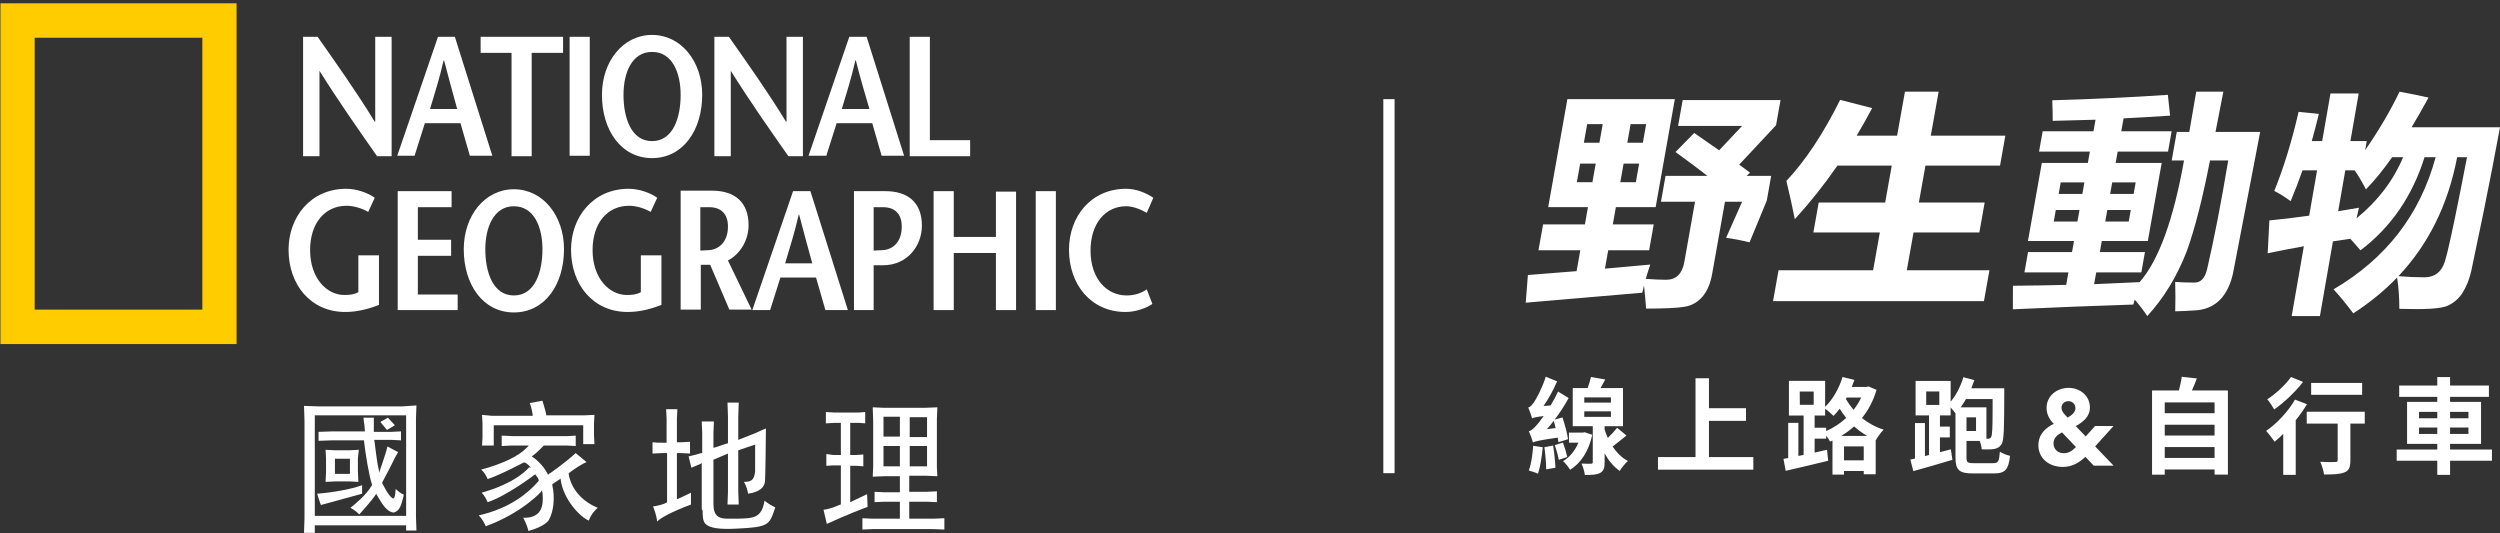 <?xml version="1.0" encoding="UTF-8"?>
<svg width="300px" height="64px" viewBox="0 0 300 64" version="1.1" xmlns="http://www.w3.org/2000/svg" xmlns:xlink="http://www.w3.org/1999/xlink">
    <rect x="0" y="0" width="300" height="64" fill="#333333" stroke="none"/>
    <title>logo_challenge</title>
    <g id="logo_challenge" stroke="none" stroke-width="1" fill="none" fill-rule="evenodd">
        <g id="Group" transform="translate(166, 11)" fill="#FFFFFF">
            <path d="M17.956,42.092 C18.233,41.966 18.648,41.84 20.927,41.514 C20.965,41.715 20.99,41.903 21.016,42.067 L22.161,41.702 C22.073,41.036 21.784,39.93 21.494,39.088 L20.562,39.352 C21.192,38.523 21.758,37.643 22.237,36.763 L20.965,35.984 C20.713,36.55 20.399,37.128 20.071,37.656 L19.228,37.718 C19.832,36.839 20.424,35.771 20.852,34.765 L19.492,34.2 C19.089,35.519 18.346,36.889 18.094,37.241 C17.843,37.605 17.641,37.844 17.389,37.907 C17.553,38.271 17.78,38.925 17.855,39.201 C18.044,39.113 18.321,39.038 19.24,38.925 C18.913,39.402 18.623,39.742 18.485,39.918 C18.082,40.383 17.805,40.659 17.465,40.747 C17.641,41.124 17.88,41.815 17.956,42.092 Z M24.188,46 C24.994,46 25.586,45.975 26.001,45.761 C26.442,45.522 26.555,45.158 26.555,44.492 L26.555,43.411 C27.034,44.278 27.638,45.007 28.368,45.51 C28.582,45.133 29.036,44.593 29.35,44.316 C28.62,43.939 28.003,43.311 27.512,42.582 C28.028,42.205 28.595,41.715 29.174,41.262 L28.054,40.332 C27.777,40.697 27.349,41.162 26.933,41.551 C26.795,41.237 26.669,40.898 26.555,40.546 L26.555,40.144 L28.759,40.144 L28.759,35.57 L26.064,35.57 C26.241,35.243 26.442,34.903 26.631,34.539 L24.919,34.237 C24.83,34.627 24.679,35.117 24.516,35.57 L22.728,35.57 L22.728,40.144 L25.133,40.144 L25.133,44.467 C25.133,44.605 25.082,44.643 24.919,44.643 C24.768,44.655 24.251,44.655 23.785,44.63 C23.962,45.02 24.138,45.598 24.188,46 Z M27.311,37.316 L24.113,37.316 L24.113,36.688 L27.311,36.688 L27.311,37.316 Z M27.311,39.025 L24.113,39.025 L24.113,38.359 L27.311,38.359 L27.311,39.025 Z M19.631,40.496 C19.908,40.182 20.185,39.842 20.449,39.503 C20.524,39.767 20.613,40.068 20.676,40.37 L19.631,40.496 Z M22.413,45.372 C23.722,44.567 24.654,43.122 25.07,41.174 L24.176,40.873 L23.949,40.91 L22.275,40.91 L22.275,42.117 L23.408,42.117 C23.017,43.059 22.35,43.901 21.57,44.329 C21.846,44.58 22.237,45.07 22.413,45.372 Z M21.053,44.178 L22.073,43.839 C21.972,43.361 21.758,42.657 21.557,42.104 L20.575,42.418 C20.764,42.959 20.978,43.713 21.053,44.178 Z M19.542,45.321 L20.65,45.133 C20.625,44.391 20.512,43.311 20.373,42.469 L19.328,42.657 C19.442,43.499 19.542,44.605 19.542,45.321 Z M18.56,45.849 C18.825,45.057 19.026,43.826 19.127,42.67 L17.981,42.494 C17.906,43.549 17.755,44.706 17.452,45.46 C17.755,45.548 18.321,45.724 18.56,45.849 Z M44.4,45.359 L44.4,43.851 L39.074,43.851 L39.074,39.503 L43.519,39.503 L43.519,37.982 L39.074,37.982 L39.074,34.388 L37.462,34.388 L37.462,43.851 L32.955,43.851 L32.955,45.359 L44.4,45.359 Z M55.282,45.95 L55.282,45.522 L57.649,45.522 L57.649,45.912 L59.084,45.912 L59.084,41.803 L59.109,41.815 C59.311,41.426 59.739,40.848 60.041,40.559 C59.034,40.244 58.165,39.742 57.435,39.164 C58.203,38.221 58.795,37.103 59.185,35.783 L58.241,35.381 L57.976,35.431 L56.213,35.431 C56.327,35.155 56.427,34.866 56.528,34.589 L55.105,34.237 C54.69,35.607 53.935,36.939 53.015,37.819 L53.015,34.702 L48.672,34.702 L48.672,38.862 L50.434,38.862 L50.434,43.587 L49.805,43.713 L49.805,39.742 L48.584,39.742 L48.584,43.964 L48.017,44.065 L48.281,45.497 C49.704,45.171 51.618,44.731 53.381,44.291 L53.242,42.971 L51.756,43.311 L51.756,41.639 L53.141,41.639 L53.141,41.275 C53.33,41.514 53.506,41.79 53.607,41.991 L53.897,41.866 L53.897,45.95 L55.282,45.95 Z M51.643,37.58 L49.981,37.58 L49.969,35.984 L51.643,35.984 L51.643,37.58 Z M56.427,38.183 C56.075,37.756 55.76,37.316 55.508,36.889 L55.609,36.701 L57.347,36.701 C57.095,37.228 56.793,37.718 56.427,38.183 Z M53.141,40.722 L53.141,40.332 L51.756,40.332 L51.756,38.862 L53.015,38.862 L53.015,38.058 C53.355,38.284 53.809,38.686 54.023,38.912 C54.274,38.648 54.526,38.359 54.766,38.045 C54.992,38.41 55.244,38.787 55.546,39.151 C54.841,39.805 54.01,40.345 53.141,40.722 Z M58.064,41.313 L54.942,41.313 C55.496,40.973 56.012,40.609 56.49,40.169 C56.969,40.596 57.485,40.973 58.064,41.313 Z M57.649,44.241 L55.282,44.241 L55.282,42.569 L57.649,42.569 L57.649,44.241 Z M73.29,45.811 C74.637,45.811 75.027,45.321 75.204,43.7 C74.839,43.625 74.285,43.399 73.982,43.21 C73.894,44.341 73.806,44.58 73.189,44.58 L70.835,44.58 C70.092,44.58 69.979,44.479 69.979,43.901 L69.979,41.916 L71.565,41.916 C71.703,42.255 71.792,42.632 71.804,42.921 C72.383,42.934 72.912,42.946 73.277,42.883 C73.668,42.808 73.945,42.682 74.184,42.305 C74.486,41.853 74.499,40.383 74.511,36.21 L74.511,35.595 L70.558,35.595 C70.684,35.268 70.81,34.941 70.923,34.614 L69.601,34.263 C69.286,35.343 68.745,36.412 68.077,37.203 L68.077,34.715 L63.872,34.715 L63.872,38.849 L65.484,38.849 L65.484,43.6 L64.993,43.725 L64.993,39.767 L63.797,39.767 L63.797,44.027 L63.243,44.14 L63.595,45.535 C64.93,45.171 66.68,44.668 68.291,44.178 L68.103,42.921 L66.793,43.26 L66.793,41.489 L67.977,41.489 L67.977,40.194 L66.793,40.194 L66.793,38.849 L68.077,38.849 L68.077,37.894 C68.304,38.146 68.531,38.422 68.657,38.598 L68.657,43.914 C68.657,45.397 69.11,45.811 70.721,45.811 L73.29,45.811 Z M66.718,37.593 L65.144,37.593 L65.144,35.972 L66.718,35.972 L66.718,37.593 Z M72.56,41.652 L72.371,41.652 L72.371,37.882 L69.286,37.882 C69.5,37.568 69.714,37.241 69.916,36.889 L73.114,36.889 L73.114,37.179 L73.114,37.179 L73.113,37.98 C73.108,40.318 73.079,41.232 72.925,41.463 C72.824,41.614 72.736,41.652 72.56,41.652 Z M71.124,40.722 L69.979,40.722 L69.979,39.076 L71.124,39.076 L71.124,40.722 Z M81.553,45.032 C82.573,45.032 83.416,44.593 84.247,43.826 L85.255,44.882 L87.634,44.882 L85.418,42.569 L87.622,40.119 L85.406,40.119 L84.285,41.375 L83.089,40.131 C83.958,39.654 84.789,39 84.789,37.907 C84.789,36.474 83.593,35.544 82.233,35.544 C80.823,35.544 79.589,36.512 79.589,37.945 C79.589,38.686 79.916,39.289 80.332,39.729 L80.458,39.855 C79.501,40.332 78.607,41.086 78.607,42.444 C78.607,43.914 79.778,45.032 81.553,45.032 Z M82.12,39.113 L81.83,38.812 C81.528,38.485 81.377,38.234 81.377,37.932 C81.377,37.442 81.767,37.14 82.208,37.14 C82.711,37.14 83.051,37.517 83.051,37.995 C83.051,38.41 82.699,38.787 82.12,39.113 Z M81.641,43.386 C80.949,43.386 80.42,42.909 80.42,42.205 C80.42,41.551 80.886,41.174 81.44,40.885 L83.114,42.645 C82.623,43.135 82.22,43.386 81.641,43.386 Z M93.769,45.962 L93.769,45.334 L99.75,45.334 L99.75,45.95 L101.349,45.95 L101.349,35.859 L97.03,35.859 C97.232,35.406 97.433,34.916 97.622,34.413 L95.809,34.212 C95.746,34.715 95.608,35.318 95.469,35.859 L92.246,35.859 L92.246,45.962 L93.769,45.962 Z M99.75,38.586 L93.769,38.586 L93.769,37.291 L99.75,37.291 L99.75,38.586 Z M99.75,41.262 L93.769,41.262 L93.769,39.968 L99.75,39.968 L99.75,41.262 Z M99.75,43.952 L93.769,43.952 L93.769,42.645 L99.75,42.645 L99.75,43.952 Z M106.905,38.133 C108.101,37.304 109.461,36.009 110.367,34.828 L108.92,34.237 C108.315,35.117 107.119,36.248 106.074,36.914 C106.338,37.203 106.716,37.806 106.905,38.133 Z M117.456,36.374 L117.456,34.954 L111.337,34.954 L111.337,36.374 L117.456,36.374 Z M109.486,45.987 L109.486,39.428 C109.99,38.799 110.456,38.146 110.833,37.505 L109.398,36.952 C108.592,38.372 107.22,39.83 105.936,40.709 C106.238,41.024 106.741,41.702 106.955,42.004 C107.295,41.727 107.635,41.413 107.988,41.074 L107.988,45.987 L109.486,45.987 Z M115.341,45.686 C115.895,45.46 116.046,45.045 116.046,44.241 L116.046,39.83 L117.771,39.83 L117.771,38.41 L110.808,38.41 L110.808,39.83 L114.522,39.83 L114.522,44.203 C114.522,44.391 114.434,44.442 114.208,44.442 C113.981,44.454 113.15,44.454 112.432,44.417 C112.634,44.844 112.823,45.497 112.886,45.937 C114.006,45.937 114.812,45.912 115.341,45.686 Z M128.01,45.987 L128.01,44.291 L133.034,44.291 L133.034,42.946 L128.01,42.946 L128.01,42.268 L131.725,42.268 L131.725,37.228 L128.01,37.228 L128.01,36.625 L132.669,36.625 L132.669,35.268 L128.01,35.268 L128.01,34.25 L126.474,34.25 L126.474,35.268 L121.904,35.268 L121.904,36.625 L126.474,36.625 L126.474,37.228 L122.848,37.228 L122.848,42.268 L126.474,42.268 L126.474,42.946 L121.602,42.946 L121.602,44.291 L126.474,44.291 L126.474,45.987 L128.01,45.987 Z M126.474,39.189 L124.284,39.189 L124.284,38.422 L126.474,38.422 L126.474,39.189 Z M130.214,39.189 L128.01,39.189 L128.01,38.422 L130.214,38.422 L130.214,39.189 Z M126.474,41.074 L124.284,41.074 L124.284,40.307 L126.474,40.307 L126.474,41.074 Z M130.214,41.074 L128.01,41.074 L128.01,40.307 L130.214,40.307 L130.214,41.074 Z" id="線上路跑&amp;自行車" fill-rule="nonzero"></path>
            <path d="M121.948,0 C123.197,0.236 124.357,0.472 125.427,0.707 C124.729,1.986 124.052,3.174 123.394,4.271 L134,4.271 C133.425,7.417 132.765,10.817 132.021,14.471 L130.554,21.502 C130.321,22.527 129.971,23.404 129.503,24.134 C129.036,24.864 128.415,25.392 127.641,25.719 C126.867,26.045 124.961,26.158 121.923,26.059 C121.913,24.571 121.822,23.32 121.649,22.305 C120.118,23.892 118.368,25.324 116.398,26.602 C115.48,25.388 114.689,24.427 114.024,23.72 C120.33,20.029 124.415,14.743 126.277,7.861 L124.946,7.861 C123.487,12.531 120.925,16.258 117.258,19.041 C116.82,18.524 116.412,18.062 116.035,17.654 L113.951,17.966 L112.389,26.929 L109.002,26.929 L110.462,18.551 C108.945,18.823 107.497,19.104 106.121,19.394 L106.325,15.45 C107.791,15.314 109.383,15.124 111.102,14.879 L112.05,9.439 L110.302,9.439 C109.855,10.717 109.381,11.95 108.878,13.138 C108.13,12.594 107.476,12.186 106.914,11.914 C108.046,9.122 109.018,5.957 109.832,2.421 L112.262,2.666 C111.996,3.781 111.712,4.869 111.411,5.93 L112.661,5.93 L113.657,0.218 L117.044,0.218 L116.049,5.93 L118.011,5.93 L117.821,7.018 C119.475,4.624 120.851,2.285 121.948,0 Z M100.802,0 C100.469,1.665 100.156,3.276 99.861,4.832 L105.221,4.832 C104.021,11.076 102.931,16.749 101.952,21.852 C101.333,24.513 99.926,25.97 97.73,26.223 C96.751,26.295 95.849,26.341 95.026,26.359 C95.058,25.255 95.057,24.078 95.023,22.83 C95.761,22.884 96.522,22.911 97.306,22.911 C98.069,22.93 98.581,22.405 98.844,21.337 C99.694,17.681 100.541,13.32 101.387,8.252 L99.199,8.252 C98.322,12.777 97.396,16.405 96.418,19.138 C95.215,22.214 93.632,24.811 91.67,26.929 C91.314,26.368 90.811,25.707 90.163,24.947 C90.109,25.146 90.055,25.345 90.002,25.545 C85.51,25.689 80.69,25.879 75.544,26.115 L75.553,23.291 C77.744,23.273 79.874,23.237 81.944,23.183 L82.209,21.69 L76.931,21.69 L77.365,19.247 L82.643,19.247 L82.879,17.917 L77.355,17.917 L79.019,8.551 L84.543,8.551 L84.784,7.194 L78.686,7.194 L79.12,4.75 L85.218,4.75 L85.464,3.366 C83.704,3.42 81.991,3.466 80.326,3.502 C80.331,2.959 80.313,2.136 80.272,1.032 C84.962,0.905 89.586,0.688 94.143,0.38 L94.411,2.877 C92.511,3.004 90.65,3.113 88.829,3.203 L88.554,4.75 L94.598,4.75 L94.164,7.194 L88.12,7.194 L87.879,8.551 L93.403,8.551 L91.74,17.917 L86.216,17.917 L85.979,19.247 L91.394,19.247 L90.96,21.69 L85.546,21.69 L85.295,23.101 C87.167,23.029 88.987,22.948 90.753,22.857 C93.038,20.251 94.815,15.383 96.082,8.252 L94.605,8.252 L95.212,4.832 L96.716,4.832 C96.987,3.203 97.265,1.593 97.547,0 L100.802,0 Z M34.981,0.898 L32.678,13.859 L27.904,13.859 L27.536,15.929 L32.447,15.929 L31.896,19.033 L26.985,19.033 L26.593,21.238 L32.03,20.749 C31.837,21.32 31.657,21.892 31.492,22.464 C32.512,22.537 33.325,22.573 33.928,22.573 C35.135,22.573 35.865,21.865 36.116,20.449 L37.403,13.206 L33.315,13.206 L33.866,10.102 L38.888,10.102 C37.82,9.267 36.544,8.313 35.061,7.242 L37.305,4.955 L40.296,7.038 L43.052,4.111 L35.37,4.111 L35.922,1.006 L47.664,1.006 L47.127,4.029 L42.707,8.754 L44.004,9.72 L43.593,10.102 L46.542,10.102 L46.015,13.07 L43.945,18.08 C42.999,17.844 42.062,17.663 41.134,17.535 L43.055,13.206 L40.997,13.206 L39.464,21.838 C39.254,23.017 38.864,23.939 38.294,24.602 C37.723,25.264 37.009,25.668 36.151,25.813 C35.293,25.958 33.753,26.031 31.53,26.031 C31.459,25.041 31.376,24.12 31.281,23.268 C31.203,23.548 31.134,23.835 31.073,24.125 L17.087,25.323 L17.348,22.001 L23.192,21.538 L23.637,19.033 L18.616,19.033 L19.168,15.929 L24.189,15.929 L24.556,13.859 L19.783,13.859 L22.085,0.898 L34.981,0.898 Z M66.637,0 L65.696,5.277 L74.644,5.277 L74.003,8.875 L65.054,8.875 L64.265,13.3 L72.162,13.3 L71.521,16.898 L63.624,16.898 L62.816,21.429 L72.734,21.429 L72.074,25.134 L46.765,25.134 L47.426,21.429 L58.773,21.429 L59.581,16.898 L51.603,16.898 L52.244,13.3 L60.222,13.3 L61.011,8.875 L54.489,8.875 C52.903,11.168 51.2,13.309 49.381,15.299 C49.087,13.824 48.749,12.296 48.366,10.714 C50.651,8.28 52.801,5.037 54.817,0.986 L58.657,1.972 C58.061,3.101 57.442,4.202 56.801,5.277 L61.653,5.277 L62.594,0 L66.637,0 Z M130.041,7.861 L128.858,7.861 C127.779,13.537 125.431,18.297 121.813,22.142 C122.917,22.232 123.953,22.278 124.921,22.278 C126.148,22.278 126.963,21.663 127.366,20.435 C127.436,20.221 127.52,19.918 127.62,19.525 L127.698,19.214 C128.179,17.244 128.96,13.46 130.041,7.861 Z M89.693,14.197 L86.876,14.197 L86.63,15.582 L89.447,15.582 L89.693,14.197 Z M83.54,14.197 L80.696,14.197 L80.45,15.582 L83.294,15.582 L83.54,14.197 Z M122.379,7.861 L121.062,7.861 C119.967,9.412 118.918,10.699 117.915,11.724 C117.37,10.69 116.915,9.929 116.553,9.439 L115.437,9.439 L114.581,14.349 C115.383,14.222 116.214,14.081 117.075,13.927 C116.979,14.317 116.883,14.739 116.787,15.192 C119.323,13.134 121.187,10.69 122.379,7.861 Z M90.281,10.886 L87.465,10.886 L87.219,12.27 L90.035,12.27 L90.281,10.886 Z M84.128,10.886 L81.284,10.886 L81.039,12.27 L83.882,12.27 L84.128,10.886 Z M30.698,8.631 L28.833,8.631 L28.436,10.864 L30.301,10.864 L30.698,8.631 Z M25.486,8.631 L23.62,8.631 L23.223,10.864 L25.089,10.864 L25.486,8.631 Z M31.54,3.893 L29.675,3.893 L29.278,6.126 L31.143,6.126 L31.54,3.893 Z M26.327,3.893 L24.461,3.893 L24.065,6.126 L25.931,6.126 L26.327,3.893 Z" id="kv_t3"></path>
            <rect id="Rectangle" x="0" y="0.898" width="1.349" height="44.882"></rect>
        </g>
        <g id="Group" fill-rule="nonzero">
            <g id="ng-logo-w" transform="translate(0.056, 0.396)">
                <path d="M45.027,58.959 L45.083,58.846 L45.139,58.959 C45.814,60.092 46.32,60.998 47.163,61.112 C47.95,60.942 48.119,60.092 48.344,59.242 C48.344,59.129 48.4,59.073 48.4,58.959 C47.95,58.789 47.613,58.45 47.444,58.28 C47.388,58.45 47.388,58.619 47.388,58.733 C47.332,59.186 47.276,59.412 47.107,59.412 C47.051,59.412 47.051,59.412 46.995,59.356 C46.489,59.016 45.87,57.657 45.814,57.6 L45.814,57.543 L45.814,57.487 C46.151,56.864 46.489,56.184 46.826,55.561 C47.163,54.825 47.5,54.202 47.725,53.862 L46.432,53.182 C46.32,53.749 46.039,54.542 45.814,55.221 C45.702,55.561 45.589,55.844 45.533,56.071 L45.477,56.354 L45.421,56.071 C45.139,55.051 44.915,52.559 44.858,52.446 L44.858,52.389 L46.938,52.389 L48.063,52.446 L48.063,51.37 L46.882,51.427 L44.802,51.427 L44.802,49.727 L43.565,49.727 C43.565,49.897 43.622,50.35 43.678,50.634 L43.734,51.37 L39.855,51.37 L38.169,51.427 L38.169,52.503 L39.743,52.446 L43.622,52.446 L43.622,52.503 C43.79,54.032 44.24,56.75 44.577,57.713 L44.577,57.77 L44.577,57.827 C43.959,58.959 42.441,60.205 41.992,60.545 C42.216,60.658 42.61,60.885 43.06,61.338 C43.341,60.998 44.465,59.809 45.027,58.959" id="Path" fill="#FFFFFF"></path>
                <path d="M43.397,58.846 L43.397,57.827 C42.048,58.336 39.631,58.733 38,58.846 C38.057,59.073 38.281,59.752 38.45,60.205 L43.397,58.846 Z" id="Path" fill="#FFFFFF"></path>
                <path d="M43.003,53.579 L41.879,53.635 L40.136,53.635 L39.012,53.579 L39.068,54.598 L39.068,56.297 L39.012,57.43 L40.193,57.373 L41.879,57.373 L42.947,57.43 L42.891,56.127 L42.891,54.598 L43.003,53.579 Z M41.935,56.467 L40.136,56.467 L40.136,54.655 L41.935,54.655 L41.935,56.467 Z" id="Shape" fill="#FFFFFF"></path>
                <polygon id="Path" fill="#FFFFFF" points="45.589 50.237 46.376 51.2 47.332 50.634 46.489 49.727"></polygon>
                <path d="M49.918,63.264 L49.861,61.621 L49.861,49.841 L49.918,48.255 L48.287,48.368 L38.113,48.368 L36.426,48.312 L36.483,50.124 L36.483,61.791 L36.426,63.547 L37.719,63.547 L37.719,62.641 L48.681,62.641 L48.681,63.264 L49.918,63.264 Z M37.719,61.508 L37.719,61.451 L37.719,49.444 L48.681,49.444 L48.681,61.508 L37.719,61.508 Z" id="Shape" fill="#FFFFFF"></path>
                <path d="M67.231,57.204 C67.569,59.582 69.592,61.678 70.604,62.074 C70.885,61.281 71.391,60.772 71.672,60.545 C68.412,59.186 68.187,56.467 68.187,56.467 L68.187,56.411 L68.243,56.354 C69.03,55.731 69.93,55.221 70.323,55.051 L69.03,53.975 C67.794,55.108 65.882,56.467 65.826,56.467 L65.714,56.581 L65.657,56.467 C65.095,55.335 63.971,54.485 63.915,54.485 L63.746,54.372 L63.915,54.258 C64.252,54.032 65.151,53.126 65.151,53.126 L65.208,53.069 L68.018,53.069 L69.03,53.126 L69.03,51.88 L68.075,51.936 L61.441,51.936 L60.148,51.88 L60.148,53.126 L61.273,53.069 L63.409,53.069 L63.184,53.296 C62.172,54.372 60.205,55.278 57.675,55.958 C58.125,56.297 58.35,56.864 58.462,57.09 C60.036,56.581 62.734,55.108 62.791,55.108 L62.847,55.108 L62.903,55.108 C63.24,55.221 63.521,55.618 63.578,55.618 L63.634,55.731 L63.465,55.674 C61.666,57.6 58.687,58.45 57.731,58.733 C58.125,59.073 58.35,59.639 58.462,59.865 C60.711,59.129 64.027,56.637 64.083,56.581 L64.196,56.524 L64.252,56.637 C64.308,56.694 64.589,57.034 64.589,57.26 L64.589,57.317 L64.533,57.373 C63.353,58.733 61.16,60.602 57.394,61.451 C57.844,61.904 58.125,62.471 58.237,62.754 C62.566,61.168 64.814,58.676 64.814,58.676 L64.983,58.45 L65.039,58.733 C65.151,59.809 65.039,60.602 64.589,61.112 C64.027,61.735 63.184,61.735 62.734,61.735 C63.072,62.358 63.296,63.037 63.353,63.32 C63.802,63.207 65.433,62.697 65.826,61.961 C66.388,60.942 66.557,59.299 66.22,57.827 L66.22,57.713 L67.231,57.034 L67.231,57.204 Z" id="Path" fill="#FFFFFF"></path>
                <path d="M57.788,49.388 L57.844,50.407 L57.844,52.106 L57.788,53.069 L59.193,53.069 L59.193,50.634 L69.93,50.634 L69.93,52.899 L71.279,52.899 L71.223,51.766 L71.223,50.407 L71.279,49.388 L70.098,49.444 L65.489,49.444 L65.489,49.331 C65.376,48.708 65.095,47.972 65.039,47.688 L63.521,47.972 C63.746,48.595 63.859,49.274 63.859,49.331 L63.859,49.501 L58.968,49.501 L57.788,49.388 Z" id="Path" fill="#FFFFFF"></path>
                <path d="M84.264,60.998 C84.264,61.565 84.264,62.074 84.601,62.471 C85.107,62.981 86.288,63.15 88.368,63.037 C92.134,62.867 92.246,62.584 92.865,60.828 C92.921,60.715 92.921,60.602 92.977,60.488 C92.359,60.205 91.909,59.865 91.684,59.696 C91.347,61.791 90.335,61.791 88.48,61.848 L88.255,61.848 C88.143,61.848 87.974,61.848 87.862,61.848 C87.637,61.848 87.468,61.848 87.3,61.848 C86.232,61.848 85.557,61.565 85.557,60.092 L85.557,54.768 L87.3,54.032 L87.3,58.619 L87.243,60.149 L88.593,60.149 L88.536,58.619 L88.536,53.635 L90.56,52.956 L90.56,56.184 C90.448,57.147 90.167,57.43 89.211,57.43 C89.548,57.94 89.661,58.563 89.717,58.846 C90.11,58.789 91.628,58.563 91.741,57.373 C91.797,56.75 91.853,51.766 91.853,51.03 C91.628,51.087 91.066,51.37 90.672,51.54 L88.536,52.389 L88.536,49.614 L88.593,47.915 L87.243,47.915 L87.3,49.614 L87.3,52.786 L85.557,53.352 L85.557,51.54 L85.613,50.181 L84.152,50.181 L84.208,51.54 L84.208,53.975 L84.095,53.975 C83.533,54.145 82.859,54.315 82.578,54.372 L82.915,55.731 C83.14,55.618 83.59,55.448 83.983,55.278 L84.152,55.165 L84.152,60.715 C84.264,60.828 84.264,60.942 84.264,60.998" id="Path" fill="#FFFFFF"></path>
                <path d="M82.859,60.149 L82.859,58.733 L81.172,59.526 L81.172,53.975 L81.678,53.975 C82.016,53.975 82.521,54.032 82.746,54.032 L82.746,52.616 C82.521,52.616 82.016,52.673 81.734,52.673 L81.172,52.673 L81.172,49.897 C81.172,49.614 81.229,48.991 81.229,48.708 L79.879,48.708 C79.879,48.935 79.936,49.501 79.936,49.897 L79.936,52.729 L79.43,52.729 C78.924,52.729 78.643,52.729 78.249,52.673 L78.249,54.032 C78.474,54.032 79.036,53.975 79.43,53.975 L79.992,53.975 L79.992,59.865 L79.936,59.922 C79.486,60.149 78.811,60.319 78.305,60.375 C78.418,60.658 78.699,61.338 78.811,62.188 C79.149,61.791 80.442,61.055 82.859,60.149" id="Path" fill="#FFFFFF"></path>
                <path d="M104.051,60.432 C104.051,59.865 103.995,59.186 103.995,58.903 L101.971,59.865 L101.971,55.504 L102.758,55.504 L103.545,55.561 L103.545,54.145 L102.702,54.202 L101.971,54.202 L101.971,50.35 L103.096,50.35 L103.77,50.407 L103.77,49.048 L103.039,49.104 L100.004,49.104 L99.048,49.048 L99.048,50.407 L100.06,50.35 L100.847,50.35 L100.847,54.202 L99.948,54.202 L99.104,54.088 L99.104,55.504 L99.891,55.448 L100.847,55.448 L100.847,60.149 L100.791,60.149 C99.779,60.602 98.992,60.772 98.767,60.772 L99.161,62.471 C101.634,61.338 103.714,60.545 104.051,60.432" id="Path" fill="#FFFFFF"></path>
                <path d="M113.27,63.15 L113.27,61.791 L111.977,61.848 L109.054,61.848 L109.054,59.809 L111.19,59.809 L112.371,59.865 L112.371,58.563 L111.134,58.619 L109.054,58.619 L109.054,56.694 L111.078,56.694 L112.427,56.75 L112.371,55.674 L112.371,49.897 L112.427,48.481 L111.022,48.538 L105.963,48.538 L104.67,48.481 L104.726,50.067 L104.726,55.561 L104.67,56.807 L106.019,56.75 L107.93,56.75 L107.93,58.676 L106.019,58.676 L104.894,58.619 L104.894,59.865 L106.075,59.809 L107.93,59.809 L107.93,61.848 L104.67,61.848 L103.433,61.791 L103.433,63.15 L104.67,63.094 L111.809,63.094 L113.27,63.15 Z M109.11,49.671 L111.19,49.671 L111.19,52.05 L109.11,52.05 L109.11,49.671 Z M109.11,53.126 L111.19,53.126 L111.19,55.561 L109.11,55.561 L109.11,53.126 Z M107.93,55.561 L105.963,55.561 L105.963,53.126 L107.93,53.126 L107.93,55.561 Z M107.93,51.993 L105.963,51.993 L105.963,49.614 L107.93,49.614 L107.93,51.993 Z" id="Shape" fill="#FFFFFF"></path>
                <path d="M0,2.85234796e-15 L28.332,2.85234796e-15 L28.332,40.892 L0,40.892 L0,2.85234796e-15 Z M24.228,4.135 L4.104,4.135 L4.104,36.758 L24.228,36.758 L24.228,4.135 Z" id="Shape" fill="#FFCC00"></path>
                <path d="M46.938,18.35 L45.196,18.35 C42.891,15.065 40.586,11.781 38.281,8.099 L38.281,8.099 L38.281,18.35 L36.314,18.35 L36.314,4.021 L38.057,4.021 C40.361,7.306 42.666,10.535 44.915,14.216 L44.971,14.216 L44.971,4.021 L46.938,4.021 L46.938,18.35 Z" id="Path" fill="#FFFFFF"></path>
                <path d="M51.548,12.687 C52.11,10.818 52.672,9.062 53.178,6.853 L53.234,6.853 C53.796,9.062 54.302,10.818 54.808,12.687 L51.548,12.687 Z M52.503,4.021 L47.613,18.294 L49.693,18.294 L50.929,14.386 L55.202,14.386 L56.326,18.294 L59.024,18.294 L54.527,4.021 L52.503,4.021 Z" id="Shape" fill="#FFFFFF"></path>
                <polygon id="Path" fill="#FFFFFF" points="61.329 18.35 61.329 5.947 57.619 5.947 57.619 4.021 67.512 4.021 67.512 5.947 63.746 5.947 63.746 18.35"></polygon>
                <rect id="Rectangle" fill="#FFFFFF" x="68.299" y="4.021" width="2.417" height="14.273"></rect>
                <path d="M78.193,16.538 C75.663,16.538 74.764,13.706 74.764,10.988 C74.764,8.326 75.776,5.834 78.193,5.834 C80.61,5.834 81.622,8.326 81.622,10.988 C81.622,13.706 80.723,16.538 78.193,16.538 M78.193,18.577 C81.903,18.577 84.208,15.235 84.208,10.988 C84.208,6.966 81.678,3.795 78.193,3.795 C74.708,3.795 72.178,6.966 72.178,10.988 C72.178,15.235 74.483,18.577 78.193,18.577" id="Shape" fill="#FFFFFF"></path>
                <path d="M96.294,18.35 L94.551,18.35 C92.246,15.065 89.942,11.781 87.637,8.099 L87.637,8.099 L87.637,18.35 L85.669,18.35 L85.669,4.021 L87.412,4.021 C89.717,7.306 92.022,10.535 94.27,14.216 L94.326,14.216 L94.326,4.021 L96.294,4.021 L96.294,18.35 L96.294,18.35 Z" id="Path" fill="#FFFFFF"></path>
                <path d="M100.96,12.687 C101.522,10.818 102.084,9.062 102.59,6.853 L102.646,6.853 C103.208,9.062 103.714,10.818 104.276,12.687 L100.96,12.687 Z M101.859,4.021 L96.968,18.294 L99.104,18.294 L100.341,14.386 L104.613,14.386 L105.738,18.294 L108.436,18.294 L103.939,4.021 L101.859,4.021 Z" id="Shape" fill="#FFFFFF"></path>
                <polygon id="Path" fill="#FFFFFF" points="109.11 4.021 111.528 4.021 111.528 16.425 116.362 16.425 116.362 18.35 109.11 18.35"></polygon>
                <path d="M45.421,30.301 L45.421,36.191 C44.128,36.701 42.779,37.041 41.373,37.041 C37.213,37.041 34.571,33.756 34.571,29.565 C34.571,25.657 37.213,22.258 41.486,22.258 C42.779,22.258 44.128,22.768 44.915,23.335 L44.128,25.034 C43.453,24.637 42.441,24.297 41.542,24.297 C38.956,24.297 37.157,26.336 37.157,29.621 C37.157,33.019 39.181,35.002 41.261,35.002 C41.935,35.002 42.441,34.945 42.947,34.662 L42.947,30.244 L45.421,30.244 L45.421,30.301 Z" id="Path" fill="#FFFFFF"></path>
                <polygon id="Path" fill="#FFFFFF" points="54.134 24.467 50.086 24.467 50.086 28.375 54.077 28.375 54.077 30.301 50.086 30.301 50.086 34.945 54.864 34.945 54.864 36.814 47.669 36.814 47.669 22.542 54.134 22.542"></polygon>
                <path d="M61.61,35.058 C59.08,35.058 58.181,32.227 58.181,29.508 C58.181,26.903 59.193,24.354 61.61,24.354 C64.027,24.354 65.039,26.846 65.039,29.508 C65.039,32.227 64.14,35.058 61.61,35.058 M61.61,37.097 C65.32,37.097 67.625,33.756 67.625,29.508 C67.625,25.487 65.095,22.315 61.61,22.315 C58.125,22.315 55.595,25.487 55.595,29.508 C55.595,33.756 57.9,37.097 61.61,37.097" id="Shape" fill="#FFFFFF"></path>
                <path d="M79.317,30.301 L79.317,36.191 C78.024,36.701 76.675,37.041 75.27,37.041 C71.11,37.041 68.468,33.756 68.468,29.565 C68.468,25.657 71.11,22.258 75.382,22.258 C76.675,22.258 78.024,22.768 78.811,23.335 L78.024,25.034 C77.35,24.637 76.338,24.297 75.439,24.297 C72.853,24.297 71.054,26.336 71.054,29.621 C71.054,33.019 73.078,35.002 75.158,35.002 C75.832,35.002 76.338,34.945 76.844,34.662 L76.844,30.244 L79.317,30.244 L79.317,30.301 Z" id="Path" fill="#FFFFFF"></path>
                <path d="M83.983,24.467 L85.051,24.467 C86.513,24.467 87.3,25.317 87.3,26.789 C87.3,28.715 86.119,29.565 84.995,29.621 C84.77,29.621 84.208,29.678 83.983,29.678 L83.983,24.467 Z M90.167,36.814 L87.3,30.867 C88.874,30.018 89.773,28.319 89.773,26.619 C89.773,23.844 88.087,22.485 85.388,22.485 L81.622,22.485 L81.622,36.758 L84.039,36.758 L84.039,31.377 L85.107,31.377 L85.164,31.377 L87.468,36.758 L90.167,36.758 L90.167,36.814 Z" id="Shape" fill="#FFFFFF"></path>
                <path d="M94.158,31.207 C94.72,29.338 95.282,27.582 95.788,25.373 L95.844,25.373 C96.406,27.582 96.912,29.338 97.418,31.207 L94.158,31.207 Z M95.113,22.542 L90.223,36.814 L92.359,36.814 L93.596,32.906 L97.868,32.906 L98.992,36.814 L101.69,36.814 L97.193,22.542 L95.113,22.542 Z" id="Shape" fill="#FFFFFF"></path>
                <path d="M104.838,36.814 L102.421,36.814 L102.421,22.542 L106.187,22.542 C108.886,22.542 110.572,23.901 110.572,26.676 C110.572,29.112 108.829,31.434 105.906,31.434 L104.782,31.434 L104.782,29.678 C104.894,29.678 105.569,29.621 105.85,29.621 C107.031,29.565 108.155,28.715 108.155,26.789 C108.155,25.317 107.368,24.467 105.906,24.467 L104.782,24.467 L104.782,36.814 L104.838,36.814 Z" id="Path" fill="#FFFFFF"></path>
                <polygon id="Path" fill="#FFFFFF" points="121.871 36.814 119.454 36.814 119.454 29.961 114.395 29.961 114.395 36.814 111.977 36.814 111.977 22.542 114.395 22.542 114.395 28.035 119.454 28.035 119.454 22.598 121.871 22.598"></polygon>
                <rect id="Rectangle" fill="#FFFFFF" x="124.232" y="22.542" width="2.417" height="14.273"></rect>
                <path d="M137.555,25.147 C136.992,24.807 135.981,24.354 135.081,24.354 C132.608,24.354 130.809,26.393 130.809,29.678 C130.809,33.076 132.776,35.058 135.137,35.058 C136.093,35.058 136.936,34.775 137.555,34.322 L138.229,36.078 C137.498,36.588 136.205,37.041 135.025,37.041 C130.865,37.041 128.223,33.756 128.223,29.565 C128.223,25.657 130.809,22.258 135.081,22.258 C136.318,22.258 137.498,22.768 138.342,23.335 L137.555,25.147 Z" id="Path" fill="#FFFFFF"></path>
            </g>
        </g>
    </g>
</svg>
